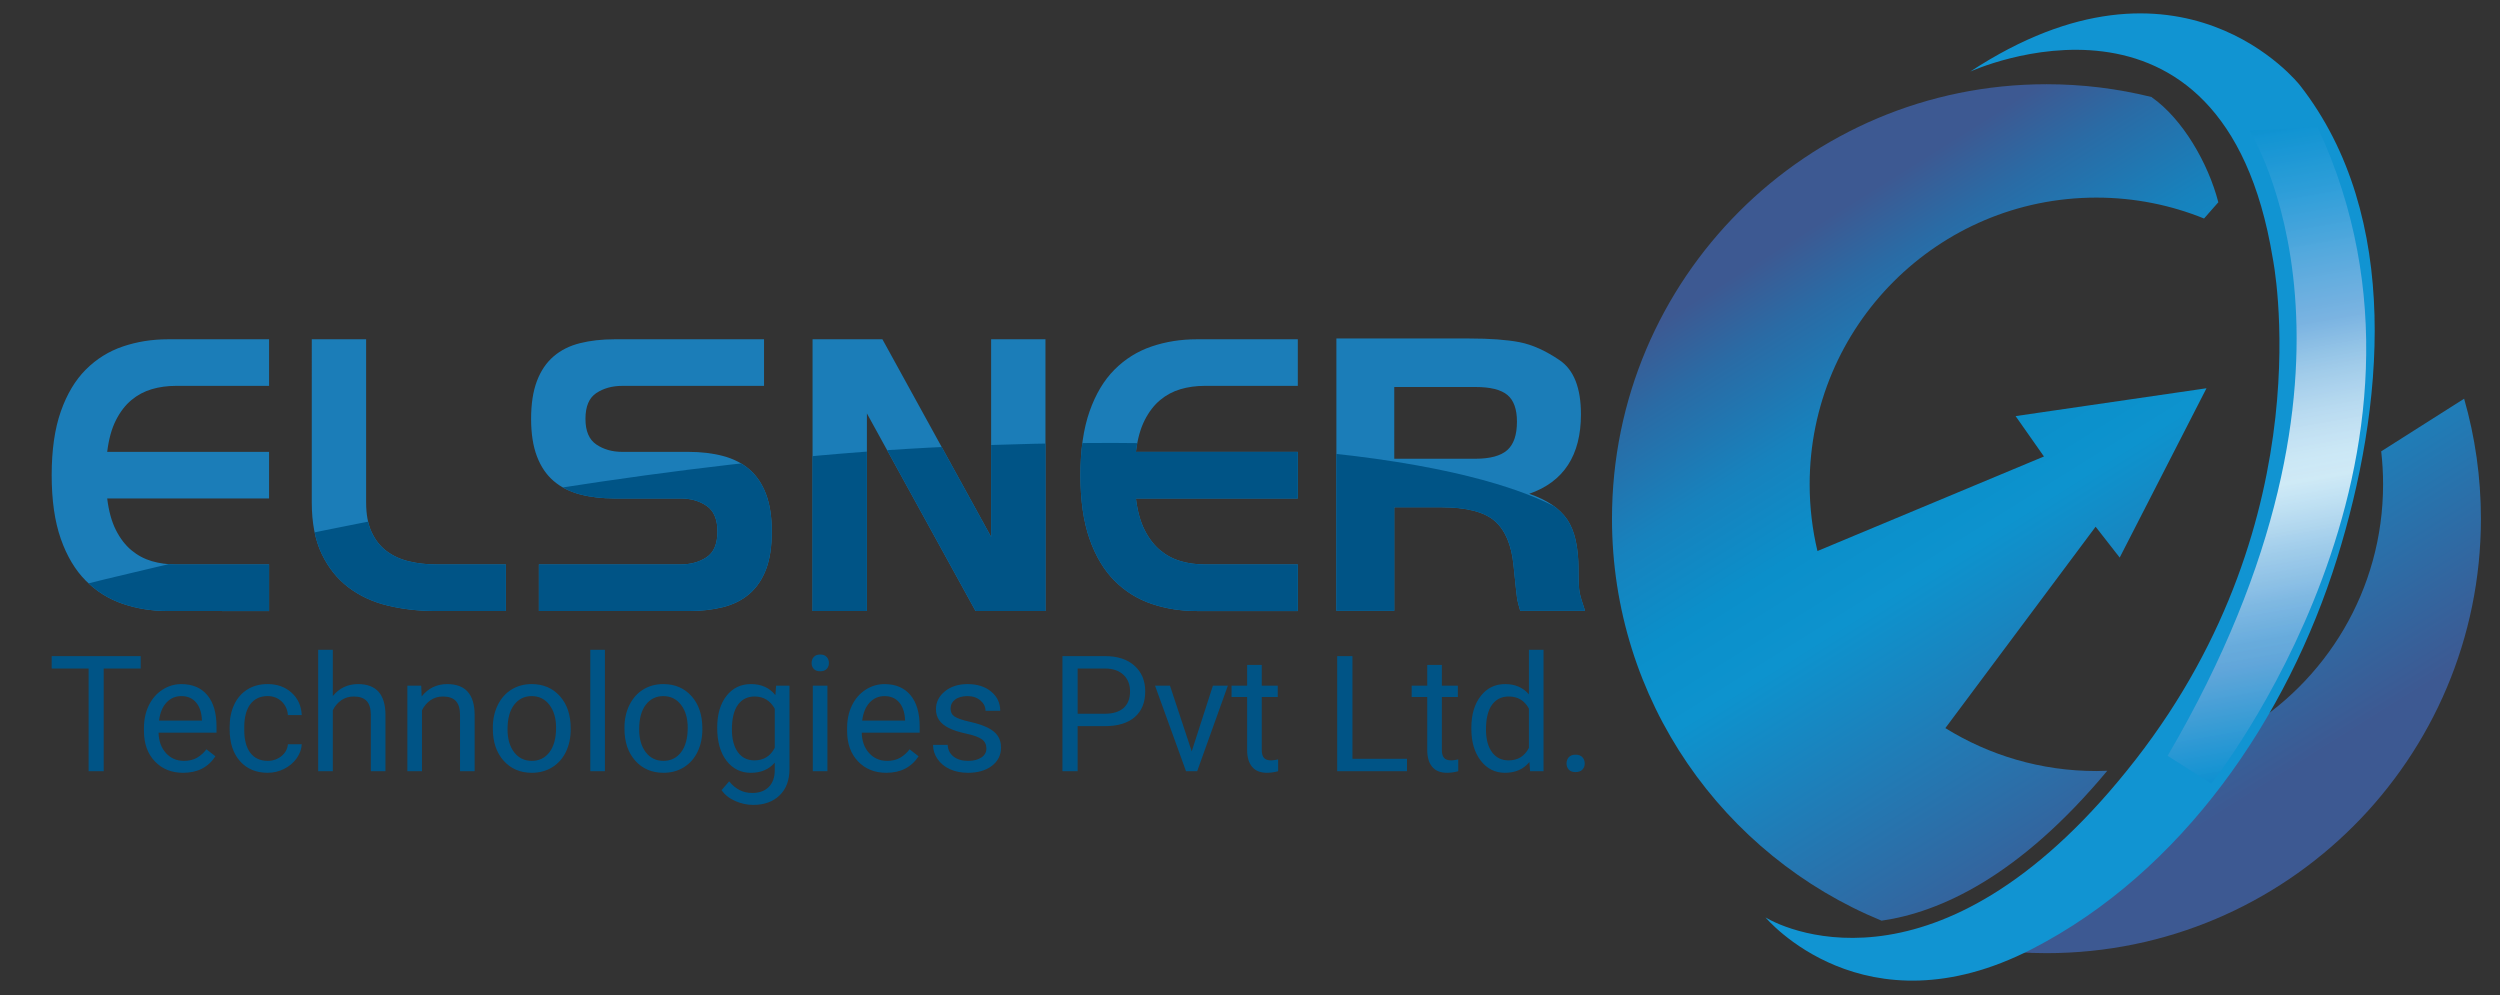 <?xml version="1.0" encoding="utf-8"?>
<!-- Generator: Adobe Illustrator 17.0.0, SVG Export Plug-In . SVG Version: 6.00 Build 0)  -->
<!DOCTYPE svg PUBLIC "-//W3C//DTD SVG 1.1//EN" "http://www.w3.org/Graphics/SVG/1.1/DTD/svg11.dtd">
<svg version="1.1" id="Layer_1" xmlns="http://www.w3.org/2000/svg" xmlns:xlink="http://www.w3.org/1999/xlink" x="0px" y="0px"
	 width="403.506px" height="160.666px" viewBox="0 0 403.506 160.666" enable-background="new 0 0 403.506 160.666"
	 xml:space="preserve">
<rect x="0" y="0" width="403.506" height="160.666" fill="#333333" stroke="none"/>
<g>
	<path fill="#1B7DB8" d="M19.838,97.462c-2.277-0.773-4.272-2.015-5.984-3.728c-1.713-1.713-3.06-3.968-4.041-6.767
		c-0.982-2.798-1.473-6.224-1.473-10.276c0-4.051,0.49-7.477,1.473-10.276c0.981-2.798,2.328-5.054,4.041-6.767
		c1.712-1.712,3.707-2.955,5.984-3.728c2.276-0.772,4.709-1.159,7.3-1.159h16.291v7.519H28.391c-1.379,0-2.674,0.178-3.885,0.532
		c-1.212,0.356-2.308,0.94-3.29,1.755c-0.982,0.814-1.817,1.901-2.506,3.258c-0.689,1.358-1.159,3.061-1.41,5.107h26.128v7.519
		H17.301c0.251,2.047,0.721,3.75,1.41,5.107c0.689,1.358,1.525,2.443,2.506,3.258c0.981,0.815,2.078,1.4,3.29,1.755
		c1.211,0.355,2.506,0.532,3.885,0.532h15.038v7.519H27.138C24.548,98.621,22.115,98.235,19.838,97.462L19.838,97.462z
		 M50.321,54.761h8.772v26.316c0,1.922,0.292,3.52,0.877,4.793c0.585,1.274,1.388,2.298,2.412,3.07
		c1.023,0.773,2.224,1.327,3.603,1.661c1.379,0.335,2.84,0.501,4.386,0.501H81.65v7.519H70.371c-2.757,0-5.347-0.292-7.769-0.877
		c-2.423-0.584-4.543-1.566-6.36-2.944c-1.817-1.379-3.258-3.185-4.324-5.42c-1.065-2.234-1.598-5.002-1.598-8.302L50.321,54.761
		L50.321,54.761z M86.975,91.102h22.87c1.629,0,3.028-0.385,4.198-1.159c1.169-0.773,1.754-2.162,1.754-4.167
		c0-1.963-0.586-3.341-1.754-4.135c-1.17-0.793-2.569-1.191-4.198-1.191H99.193c-2.047,0-3.906-0.219-5.577-0.658
		c-1.671-0.439-3.092-1.159-4.261-2.162c-1.17-1.002-2.068-2.328-2.694-3.978c-0.627-1.65-0.94-3.666-0.94-6.047
		c0-2.422,0.313-4.458,0.94-6.109c0.627-1.65,1.524-2.976,2.694-3.978c1.169-1.003,2.59-1.713,4.261-2.131
		c1.67-0.417,3.529-0.627,5.577-0.627h24.123v7.519h-22.87c-1.629,0-3.029,0.387-4.198,1.159c-1.17,0.773-1.754,2.162-1.754,4.167
		c0,1.964,0.584,3.342,1.754,4.135c1.169,0.794,2.569,1.191,4.198,1.191h10.652c2.046,0,3.905,0.219,5.577,0.658
		c1.67,0.439,3.091,1.159,4.261,2.162c1.169,1.002,2.068,2.329,2.694,3.978c0.627,1.651,0.94,3.666,0.94,6.047
		c0,2.465-0.313,4.511-0.94,6.14c-0.627,1.629-1.525,2.945-2.694,3.947c-1.17,1.003-2.591,1.713-4.261,2.131
		c-1.671,0.418-3.53,0.627-5.577,0.627H86.975V91.102z M131.147,54.761h11.278l17.544,31.893V54.761h8.772v43.86h-11.278
		L139.92,66.728v31.893h-8.772V54.761z M185.878,97.462c-2.277-0.773-4.271-2.015-5.984-3.728c-1.713-1.713-3.06-3.968-4.042-6.767
		c-0.982-2.798-1.472-6.224-1.472-10.276c0-4.051,0.491-7.477,1.472-10.276c0.981-2.798,2.328-5.054,4.042-6.767
		c1.713-1.712,3.707-2.955,5.984-3.728c2.276-0.772,4.709-1.159,7.3-1.159h16.291v7.519h-15.038c-1.379,0-2.674,0.178-3.885,0.532
		c-1.212,0.356-2.309,0.94-3.29,1.755c-0.982,0.814-1.817,1.901-2.506,3.258c-0.689,1.358-1.159,3.061-1.41,5.107h26.128v7.519
		H183.34c0.251,2.047,0.721,3.75,1.41,5.107c0.689,1.358,1.524,2.443,2.506,3.258c0.981,0.815,2.077,1.4,3.29,1.755
		c1.211,0.355,2.506,0.532,3.885,0.532h15.038v7.519h-16.291C190.587,98.621,188.154,98.235,185.878,97.462L185.878,97.462z"/>
</g>
<path fill="#1B7DB8" d="M225.037,81.871v16.711h-9.342V54.634h21.448c3.332,0,6.03,0.198,8.092,0.592
	c2.061,0.395,4.232,1.371,6.513,2.927c2.28,1.558,3.421,4.464,3.421,8.718c0,6.623-2.785,10.899-8.355,12.829
	c2.851,0.969,4.89,2.344,6.119,4.127c1.227,1.783,1.842,4.479,1.842,8.087c0,1.805,0.054,3.016,0.165,3.632
	c0.109,0.617,0.405,1.628,0.888,3.037h-10.461c-0.263-0.88-0.428-1.519-0.494-1.915c-0.065-0.397-0.263-2.224-0.592-5.483
	c-0.329-3.258-1.339-5.625-3.026-7.1c-1.689-1.475-4.595-2.213-8.718-2.213L225.037,81.871L225.037,81.871z M225.037,74.042h13.093
	c2.368,0,4.079-0.461,5.131-1.382c1.053-0.921,1.579-2.456,1.579-4.606c0-2.017-0.516-3.454-1.546-4.309
	c-1.031-0.855-2.753-1.283-5.164-1.283h-13.093L225.037,74.042L225.037,74.042z"/>
<g>
	<g>
		<defs>
			<path id="SVGID_1_" d="M-4.505,99.038c0,0,83.334-23.601,157.688-26.943c77.281-3.473,98.062,8.959,101.505,12.114l4.975,11.587
				c0,0,23.119,6.431-1.23,7.523s-50.173,4.732-85.096,4.49c-34.924-0.243-35.416-1.335-65.667-1.941
				c-30.251-0.607-45.991-0.849-63.453-2.548c-17.462-1.699-21.643-1.335-30.989-4.126c-9.346-2.791-15.494-5.703-15.74-6.917
				S-4.505,99.038-4.505,99.038z"/>
		</defs>
		<clipPath id="SVGID_2_">
			<use xlink:href="#SVGID_1_"  overflow="visible"/>
		</clipPath>
		<g clip-path="url(#SVGID_2_)">
			<g>
				<path fill="#005486" d="M19.838,97.462c-2.277-0.773-4.272-2.015-5.984-3.728c-1.713-1.713-3.06-3.968-4.041-6.767
					c-0.982-2.798-1.473-6.224-1.473-10.276c0-4.051,0.49-7.477,1.473-10.276c0.981-2.798,2.328-5.054,4.041-6.767
					c1.712-1.712,3.707-2.955,5.984-3.728c2.276-0.772,4.709-1.159,7.3-1.159h16.291v7.519H28.391c-1.379,0-2.674,0.178-3.885,0.532
					c-1.212,0.356-2.308,0.94-3.29,1.755c-0.982,0.814-1.817,1.901-2.506,3.258c-0.689,1.358-1.159,3.061-1.41,5.107h26.128v7.519
					H17.301c0.251,2.047,0.721,3.75,1.41,5.107c0.689,1.358,1.525,2.443,2.506,3.258c0.981,0.815,2.078,1.4,3.29,1.755
					c1.211,0.355,2.506,0.532,3.885,0.532h15.038v7.519H27.138C24.548,98.621,22.115,98.235,19.838,97.462L19.838,97.462z
					 M50.321,54.761h8.772v26.316c0,1.922,0.292,3.52,0.877,4.793c0.585,1.274,1.388,2.298,2.412,3.07
					c1.023,0.773,2.224,1.327,3.603,1.661c1.379,0.335,2.84,0.501,4.386,0.501H81.65v7.519H70.371c-2.757,0-5.347-0.292-7.769-0.877
					c-2.423-0.584-4.543-1.566-6.36-2.944c-1.817-1.379-3.258-3.185-4.324-5.42c-1.065-2.234-1.598-5.002-1.598-8.302L50.321,54.761
					L50.321,54.761z M86.975,91.102h22.87c1.629,0,3.028-0.385,4.198-1.159c1.169-0.773,1.754-2.162,1.754-4.167
					c0-1.963-0.586-3.341-1.754-4.135c-1.17-0.793-2.569-1.191-4.198-1.191H99.193c-2.047,0-3.906-0.219-5.577-0.658
					c-1.671-0.439-3.092-1.159-4.261-2.162c-1.17-1.002-2.068-2.328-2.694-3.978c-0.627-1.65-0.94-3.666-0.94-6.047
					c0-2.422,0.313-4.458,0.94-6.109c0.627-1.65,1.524-2.976,2.694-3.978c1.169-1.003,2.59-1.713,4.261-2.131
					c1.67-0.417,3.529-0.627,5.577-0.627h24.123v7.519h-22.87c-1.629,0-3.029,0.387-4.198,1.159
					c-1.17,0.773-1.754,2.162-1.754,4.167c0,1.964,0.584,3.342,1.754,4.135c1.169,0.794,2.569,1.191,4.198,1.191h10.652
					c2.046,0,3.905,0.219,5.577,0.658c1.67,0.439,3.091,1.159,4.261,2.162c1.169,1.002,2.068,2.329,2.694,3.978
					c0.627,1.651,0.94,3.666,0.94,6.047c0,2.465-0.313,4.511-0.94,6.14c-0.627,1.629-1.525,2.945-2.694,3.947
					c-1.17,1.003-2.591,1.713-4.261,2.131c-1.671,0.418-3.53,0.627-5.577,0.627H86.975V91.102z M131.147,54.761h11.278
					l17.544,31.893V54.761h8.772v43.86h-11.278L139.92,66.728v31.893h-8.772V54.761z M185.878,97.462
					c-2.277-0.773-4.271-2.015-5.984-3.728c-1.713-1.713-3.06-3.968-4.042-6.767c-0.982-2.798-1.472-6.224-1.472-10.276
					c0-4.051,0.491-7.477,1.472-10.276c0.981-2.798,2.328-5.054,4.042-6.767c1.713-1.712,3.707-2.955,5.984-3.728
					c2.276-0.772,4.709-1.159,7.3-1.159h16.291v7.519h-15.038c-1.379,0-2.674,0.178-3.885,0.532c-1.212,0.356-2.309,0.94-3.29,1.755
					c-0.982,0.814-1.817,1.901-2.506,3.258c-0.689,1.358-1.159,3.061-1.41,5.107h26.128v7.519H183.34
					c0.251,2.047,0.721,3.75,1.41,5.107c0.689,1.358,1.524,2.443,2.506,3.258c0.981,0.815,2.077,1.4,3.29,1.755
					c1.211,0.355,2.506,0.532,3.885,0.532h15.038v7.519h-16.291C190.587,98.621,188.154,98.235,185.878,97.462L185.878,97.462z"/>
			</g>
			<path fill="#005486" d="M225.037,81.871v16.711h-9.342V54.634h21.448c3.332,0,6.03,0.198,8.092,0.592
				c2.061,0.395,4.232,1.371,6.513,2.927c2.28,1.558,3.421,4.464,3.421,8.718c0,6.623-2.785,10.899-8.355,12.829
				c2.851,0.969,4.89,2.344,6.119,4.127c1.227,1.783,1.842,4.479,1.842,8.087c0,1.805,0.054,3.016,0.165,3.632
				c0.109,0.617,0.405,1.628,0.888,3.037h-10.461c-0.263-0.88-0.428-1.519-0.494-1.915c-0.065-0.397-0.263-2.224-0.592-5.483
				c-0.329-3.258-1.339-5.625-3.026-7.1c-1.689-1.475-4.595-2.213-8.718-2.213L225.037,81.871L225.037,81.871z M225.037,74.042
				h13.093c2.368,0,4.079-0.461,5.131-1.382c1.053-0.921,1.579-2.456,1.579-4.606c0-2.017-0.516-3.454-1.546-4.309
				c-1.031-0.855-2.753-1.283-5.164-1.283h-13.093L225.037,74.042L225.037,74.042z"/>
		</g>
	</g>
</g>
<g>
	<path fill="#005486" d="M22.709,107.9h-5.972v16.575H14.3V107.9H8.341v-2.003h14.368V107.9z M29.561,124.731
		c-1.871,0-3.394-0.614-4.568-1.843c-1.174-1.229-1.761-2.874-1.761-4.932v-0.434c0-1.37,0.262-2.592,0.785-3.669
		c0.523-1.076,1.255-1.918,2.194-2.526c0.94-0.609,1.959-0.912,3.056-0.912c1.795,0,3.19,0.591,4.185,1.773
		c0.996,1.183,1.493,2.876,1.493,5.079v0.982h-9.354c0.034,1.361,0.432,2.46,1.193,3.298c0.761,0.839,1.729,1.257,2.903,1.257
		c0.833,0,1.54-0.17,2.118-0.51c0.579-0.34,1.085-0.791,1.519-1.353l1.442,1.123C33.611,123.842,31.875,124.731,29.561,124.731
		L29.561,124.731z M29.268,112.353c-0.953,0-1.753,0.347-2.399,1.04c-0.646,0.694-1.046,1.665-1.199,2.916h6.916v-0.179
		c-0.068-1.199-0.392-2.129-0.97-2.789C31.037,112.683,30.254,112.353,29.268,112.353z M43.215,122.804
		c0.842,0,1.578-0.255,2.208-0.766c0.63-0.51,0.978-1.149,1.047-1.915h2.233c-0.042,0.792-0.315,1.544-0.817,2.259
		c-0.502,0.715-1.172,1.285-2.01,1.71c-0.838,0.425-1.725,0.638-2.661,0.638c-1.88,0-3.375-0.627-4.485-1.882
		c-1.11-1.256-1.665-2.971-1.665-5.149v-0.396c0-1.344,0.246-2.54,0.74-3.586c0.493-1.046,1.201-1.858,2.124-2.437
		c0.923-0.579,2.014-0.868,3.273-0.868c1.548,0,2.835,0.464,3.86,1.391s1.571,2.131,1.64,3.61h-2.233
		c-0.068-0.893-0.407-1.627-1.015-2.201c-0.608-0.574-1.359-0.862-2.252-0.862c-1.199,0-2.129,0.432-2.788,1.296
		c-0.659,0.864-0.989,2.112-0.989,3.745v0.447c0,1.591,0.328,2.816,0.982,3.675C41.062,122.374,41.998,122.804,43.215,122.804
		L43.215,122.804z M53.716,112.341c1.047-1.284,2.408-1.927,4.083-1.927c2.918,0,4.39,1.646,4.415,4.938v9.124h-2.36v-9.136
		c-0.009-0.996-0.236-1.731-0.683-2.208c-0.446-0.476-1.142-0.714-2.086-0.714c-0.766,0-1.438,0.204-2.016,0.612
		c-0.579,0.409-1.029,0.944-1.353,1.608v9.838h-2.36v-19.6h2.36L53.716,112.341L53.716,112.341z M67.983,110.669l0.076,1.735
		c1.055-1.326,2.433-1.99,4.134-1.99c2.918,0,4.39,1.646,4.415,4.938v9.124h-2.36v-9.136c-0.009-0.996-0.236-1.731-0.683-2.208
		c-0.446-0.476-1.142-0.714-2.086-0.714c-0.766,0-1.438,0.204-2.016,0.612c-0.579,0.409-1.029,0.944-1.353,1.608v9.838h-2.36
		v-13.807L67.983,110.669L67.983,110.669z M79.543,117.445c0-1.353,0.266-2.569,0.798-3.65c0.531-1.081,1.271-1.915,2.22-2.501
		c0.948-0.587,2.031-0.881,3.248-0.881c1.88,0,3.4,0.651,4.562,1.952c1.162,1.301,1.742,3.033,1.742,5.194v0.165
		c0,1.344-0.258,2.55-0.772,3.618c-0.515,1.068-1.25,1.9-2.208,2.495c-0.957,0.595-2.057,0.893-3.299,0.893
		c-1.871,0-3.388-0.651-4.549-1.952c-1.162-1.302-1.742-3.024-1.742-5.169L79.543,117.445L79.543,117.445z M81.917,117.725
		c0,1.531,0.355,2.761,1.066,3.688c0.71,0.927,1.661,1.391,2.852,1.391c1.199,0,2.152-0.47,2.858-1.41
		c0.706-0.94,1.059-2.257,1.059-3.95c0-1.514-0.359-2.742-1.078-3.681c-0.719-0.94-1.674-1.411-2.864-1.411
		c-1.166,0-2.106,0.465-2.82,1.391C82.274,114.671,81.917,115.999,81.917,117.725L81.917,117.725z M97.638,124.476h-2.36v-19.6h2.36
		V124.476z M100.79,117.445c0-1.353,0.266-2.569,0.798-3.65c0.531-1.081,1.271-1.915,2.22-2.501
		c0.948-0.587,2.031-0.881,3.248-0.881c1.88,0,3.4,0.651,4.562,1.952c1.162,1.301,1.742,3.033,1.742,5.194v0.165
		c0,1.344-0.258,2.55-0.772,3.618c-0.515,1.068-1.25,1.9-2.208,2.495c-0.957,0.595-2.057,0.893-3.299,0.893
		c-1.871,0-3.388-0.651-4.549-1.952c-1.162-1.302-1.742-3.024-1.742-5.169L100.79,117.445L100.79,117.445z M103.163,117.725
		c0,1.531,0.355,2.761,1.066,3.688c0.71,0.927,1.661,1.391,2.852,1.391c1.199,0,2.152-0.47,2.858-1.41
		c0.706-0.94,1.059-2.257,1.059-3.95c0-1.514-0.359-2.742-1.078-3.681c-0.719-0.94-1.674-1.411-2.864-1.411
		c-1.166,0-2.106,0.464-2.82,1.391C103.521,114.671,103.163,115.999,103.163,117.725z M115.758,117.457
		c0-2.152,0.498-3.864,1.493-5.136c0.995-1.271,2.314-1.907,3.956-1.907c1.685,0,2.999,0.595,3.943,1.786l0.115-1.531h2.157v13.475
		c0,1.786-0.529,3.194-1.589,4.224c-1.059,1.029-2.482,1.544-4.268,1.544c-0.995,0-1.969-0.213-2.922-0.638
		c-0.953-0.425-1.68-1.008-2.182-1.748l1.225-1.416c1.012,1.251,2.25,1.876,3.713,1.876c1.149,0,2.044-0.323,2.686-0.97
		c0.642-0.646,0.963-1.556,0.963-2.731v-1.186c-0.944,1.089-2.233,1.633-3.867,1.633c-1.616,0-2.924-0.651-3.924-1.952
		C116.258,121.477,115.758,119.703,115.758,117.457L115.758,117.457z M118.131,117.725c0,1.556,0.319,2.78,0.957,3.669
		s1.531,1.333,2.68,1.333c1.489,0,2.582-0.677,3.279-2.029v-6.304c-0.723-1.318-1.808-1.977-3.254-1.977
		c-1.149,0-2.046,0.446-2.693,1.34C118.455,114.651,118.131,115.974,118.131,117.725L118.131,117.725z M130.994,107.007
		c0-0.382,0.117-0.706,0.351-0.969c0.234-0.264,0.581-0.396,1.04-0.396c0.459,0,0.808,0.132,1.047,0.396
		c0.238,0.264,0.357,0.587,0.357,0.969c0,0.383-0.119,0.702-0.357,0.957c-0.238,0.255-0.587,0.382-1.047,0.382
		c-0.459,0-0.806-0.127-1.04-0.382C131.111,107.709,130.994,107.39,130.994,107.007z M133.546,124.476h-2.36v-13.807h2.36V124.476z
		 M143.053,124.731c-1.871,0-3.394-0.614-4.568-1.843c-1.174-1.229-1.761-2.874-1.761-4.932v-0.434c0-1.37,0.262-2.592,0.785-3.669
		c0.523-1.076,1.255-1.918,2.194-2.526c0.94-0.609,1.959-0.912,3.056-0.912c1.795,0,3.19,0.591,4.185,1.773
		c0.996,1.183,1.493,2.876,1.493,5.079v0.982h-9.354c0.034,1.361,0.432,2.46,1.193,3.298c0.761,0.839,1.729,1.257,2.903,1.257
		c0.833,0,1.54-0.17,2.118-0.51c0.579-0.34,1.085-0.791,1.519-1.353l1.442,1.123C147.102,123.842,145.366,124.731,143.053,124.731
		L143.053,124.731z M142.759,112.353c-0.953,0-1.753,0.347-2.399,1.04c-0.646,0.694-1.046,1.665-1.199,2.916h6.916v-0.179
		c-0.068-1.199-0.392-2.129-0.97-2.789C144.528,112.683,143.746,112.353,142.759,112.353L142.759,112.353z M159.207,120.813
		c0-0.638-0.24-1.133-0.721-1.486c-0.481-0.352-1.319-0.657-2.514-0.912c-1.195-0.255-2.144-0.561-2.845-0.919
		c-0.702-0.357-1.221-0.782-1.557-1.276c-0.336-0.493-0.504-1.08-0.504-1.76c0-1.131,0.478-2.088,1.435-2.871
		c0.957-0.783,2.18-1.174,3.669-1.174c1.565,0,2.834,0.404,3.809,1.212c0.974,0.809,1.461,1.843,1.461,3.101h-2.373
		c0-0.646-0.274-1.203-0.823-1.671c-0.549-0.467-1.24-0.702-2.074-0.702c-0.86,0-1.531,0.188-2.016,0.562
		c-0.485,0.375-0.727,0.864-0.727,1.468c0,0.57,0.225,0.999,0.676,1.289c0.451,0.289,1.265,0.566,2.444,0.829
		c1.178,0.264,2.133,0.579,2.865,0.944c0.732,0.365,1.274,0.806,1.627,1.321c0.353,0.514,0.529,1.141,0.529,1.882
		c0,1.234-0.494,2.222-1.48,2.967c-0.987,0.744-2.267,1.116-3.841,1.116c-1.106,0-2.084-0.195-2.935-0.587
		c-0.851-0.391-1.516-0.938-1.997-1.64c-0.48-0.702-0.721-1.461-0.721-2.277h2.36c0.042,0.791,0.359,1.418,0.951,1.882
		c0.591,0.464,1.372,0.696,2.341,0.696c0.893,0,1.61-0.18,2.15-0.542C158.937,121.9,159.207,121.418,159.207,120.813
		L159.207,120.813z M173.932,117.203v7.273h-2.45v-18.579h6.852c2.033,0,3.626,0.519,4.779,1.556
		c1.153,1.038,1.729,2.412,1.729,4.122c0,1.803-0.564,3.192-1.691,4.167c-1.128,0.974-2.742,1.461-4.843,1.461L173.932,117.203
		L173.932,117.203z M173.932,115.199h4.403c1.31,0,2.314-0.308,3.012-0.926c0.697-0.618,1.046-1.511,1.046-2.678
		c0-1.108-0.349-1.994-1.046-2.659c-0.698-0.665-1.655-1.01-2.871-1.035h-4.543V115.199z M192.346,121.273l3.42-10.604h2.412
		l-4.951,13.807h-1.8l-5.002-13.807h2.412L192.346,121.273z M203.652,107.325v3.344h2.577v1.825h-2.577v8.572
		c0,0.554,0.115,0.969,0.345,1.246c0.229,0.277,0.621,0.415,1.174,0.415c0.272,0,0.646-0.052,1.123-0.153v1.903
		c-0.622,0.169-1.225,0.253-1.813,0.253c-1.055,0-1.85-0.319-2.386-0.957c-0.536-0.638-0.804-1.543-0.804-2.718v-8.562h-2.514
		v-1.825h2.514v-3.344L203.652,107.325L203.652,107.325z M218.288,122.473h8.805v2.003h-11.267v-18.579h2.462V122.473z
		 M232.721,107.325v3.344h2.577v1.825h-2.577v8.572c0,0.554,0.115,0.969,0.345,1.246c0.229,0.277,0.621,0.415,1.174,0.415
		c0.272,0,0.646-0.052,1.123-0.153v1.903c-0.622,0.169-1.225,0.253-1.813,0.253c-1.055,0-1.85-0.319-2.386-0.957
		c-0.536-0.638-0.804-1.543-0.804-2.718v-8.562h-2.514v-1.825h2.514v-3.344H232.721z M237.481,117.457
		c0-2.117,0.502-3.822,1.505-5.11c1.004-1.289,2.318-1.933,3.943-1.933c1.616,0,2.897,0.552,3.841,1.658v-7.196h2.36v19.6h-2.169
		l-0.115-1.48c-0.944,1.156-2.259,1.735-3.943,1.735c-1.6,0-2.903-0.655-3.911-1.965c-1.008-1.31-1.512-3.02-1.512-5.129
		L237.481,117.457L237.481,117.457z M239.841,117.725c0,1.566,0.323,2.791,0.969,3.675c0.647,0.885,1.54,1.327,2.68,1.327
		c1.497,0,2.59-0.672,3.279-2.016v-6.342c-0.706-1.301-1.791-1.952-3.254-1.952c-1.156,0-2.059,0.446-2.705,1.34
		C240.165,114.651,239.841,115.974,239.841,117.725z M252.844,123.238c0-0.409,0.12-0.749,0.364-1.021
		c0.242-0.272,0.606-0.409,1.091-0.409c0.484,0,0.853,0.136,1.103,0.409c0.251,0.272,0.377,0.612,0.377,1.021
		c0,0.392-0.125,0.719-0.377,0.982c-0.25,0.264-0.619,0.396-1.103,0.396c-0.485,0-0.849-0.132-1.091-0.396
		C252.964,123.957,252.844,123.63,252.844,123.238z"/>
</g>
<g>
	
		<linearGradient id="SVGID_3_" gradientUnits="userSpaceOnUse" x1="-324.452" y1="640.849" x2="-385.668" y2="738.666" gradientTransform="matrix(1 0 0 -1 694 765.386)">
		<stop  offset="0" style="stop-color:#3D5992"/>
		<stop  offset="0.505" style="stop-color:#0D93CE"/>
		<stop  offset="0.622" style="stop-color:#0B8FCA"/>
		<stop  offset="0.758" style="stop-color:#1782BD"/>
		<stop  offset="0.905" style="stop-color:#2A6BA5"/>
		<stop  offset="1" style="stop-color:#3D5992"/>
	</linearGradient>
	<path fill="url(#SVGID_3_)" d="M397.716,64.351l-13.384,8.495c0.202,1.768,0.303,3.545,0.303,5.325
		c0,17.051-9.228,31.937-22.956,39.965c-9.182,14.431-21.159,25.865-34.829,32.885c-1.667,0.856-3.381,1.616-5.134,2.279
		c2.816,0.344,5.676,0.542,8.585,0.542c38.728,0,70.124-31.395,70.124-70.124C400.424,77,399.48,70.502,397.716,64.351
		L397.716,64.351z"/>
	
		<linearGradient id="SVGID_4_" gradientUnits="userSpaceOnUse" x1="-341.906" y1="629.926" x2="-403.122" y2="727.743" gradientTransform="matrix(1 0 0 -1 694 765.386)">
		<stop  offset="0" style="stop-color:#3D5992"/>
		<stop  offset="0.505" style="stop-color:#0D93CE"/>
		<stop  offset="0.622" style="stop-color:#0B8FCA"/>
		<stop  offset="0.758" style="stop-color:#1782BD"/>
		<stop  offset="0.905" style="stop-color:#2A6BA5"/>
		<stop  offset="1" style="stop-color:#3D5992"/>
	</linearGradient>
	<path fill="url(#SVGID_4_)" d="M303.688,148.6c9.423-1.357,22.196-7.108,36.434-24.197c-0.586,0.022-1.173,0.045-1.764,0.045
		c-8.944,0-17.295-2.537-24.373-6.931l24.252-32.503l3.887,4.98l14.009-27.329l-30.811,4.494l4.575,6.518l-36.556,15.26
		c-0.823-3.454-1.259-7.059-1.259-10.766c0-25.558,20.719-46.277,46.277-46.277c6.146,0,12.012,1.198,17.378,3.374l2.289-2.604
		l0.021-0.001c-1.635-6.354-5.788-13.479-10.718-16.942l-0.034-0.053c-5.441-1.354-11.133-2.073-16.992-2.073
		c-38.728,0-70.124,31.395-70.124,70.124C260.177,113.023,278.16,138.118,303.688,148.6L303.688,148.6z"/>
	<path fill="#1194D2" d="M317.998,11.557c0,0,40.811-18.705,48.828,30.122c0,0,8.502,41.54-22.106,80.893
		s-56.116,27.693-59.759,25.507c0,0,15.871,19.029,42.997,5.101c24.316-12.485,41.247-37.385,49.236-62.991
		c7.533-24.144,10.615-55.211-5.995-76.447C371.198,13.743,352.007-10.791,317.998,11.557L317.998,11.557z"/>
	
		<linearGradient id="SVGID_5_" gradientUnits="userSpaceOnUse" x1="-325.281" y1="642.2" x2="-337.802" y2="744.175" gradientTransform="matrix(0.999 -0.052 -0.052 -0.999 731.084 748.021)">
		<stop  offset="0" style="stop-color:#0F91D1"/>
		<stop  offset="0.172" style="stop-color:#64A7DA;stop-opacity:0.976"/>
		<stop  offset="0.205" style="stop-color:#6CADDD;stop-opacity:0.955"/>
		<stop  offset="0.262" style="stop-color:#8ABCE4;stop-opacity:0.917"/>
		<stop  offset="0.336" style="stop-color:#B6D5EE;stop-opacity:0.869"/>
		<stop  offset="0.424" style="stop-color:#F3F9FD;stop-opacity:0.811"/>
		<stop  offset="0.441" style="stop-color:#FFFFFF;stop-opacity:0.8"/>
		<stop  offset="0.477" style="stop-color:#F3F9FD;stop-opacity:0.823"/>
		<stop  offset="0.542" style="stop-color:#D4E6F5;stop-opacity:0.864"/>
		<stop  offset="0.627" style="stop-color:#A3CAE9;stop-opacity:0.917"/>
		<stop  offset="0.683" style="stop-color:#80B5E2;stop-opacity:0.952"/>
		<stop  offset="0.891" style="stop-color:#2E9ED9;stop-opacity:0.984"/>
		<stop  offset="1" style="stop-color:#0D92D1"/>
	</linearGradient>
	<path fill="url(#SVGID_5_)" d="M363.059,21.08c0,0,24.012,37.338-13.199,100.913l7.047,4.496c0,0,41.992-52.798,17.15-105.985
		L363.059,21.08L363.059,21.08z"/>
</g>
</svg>
